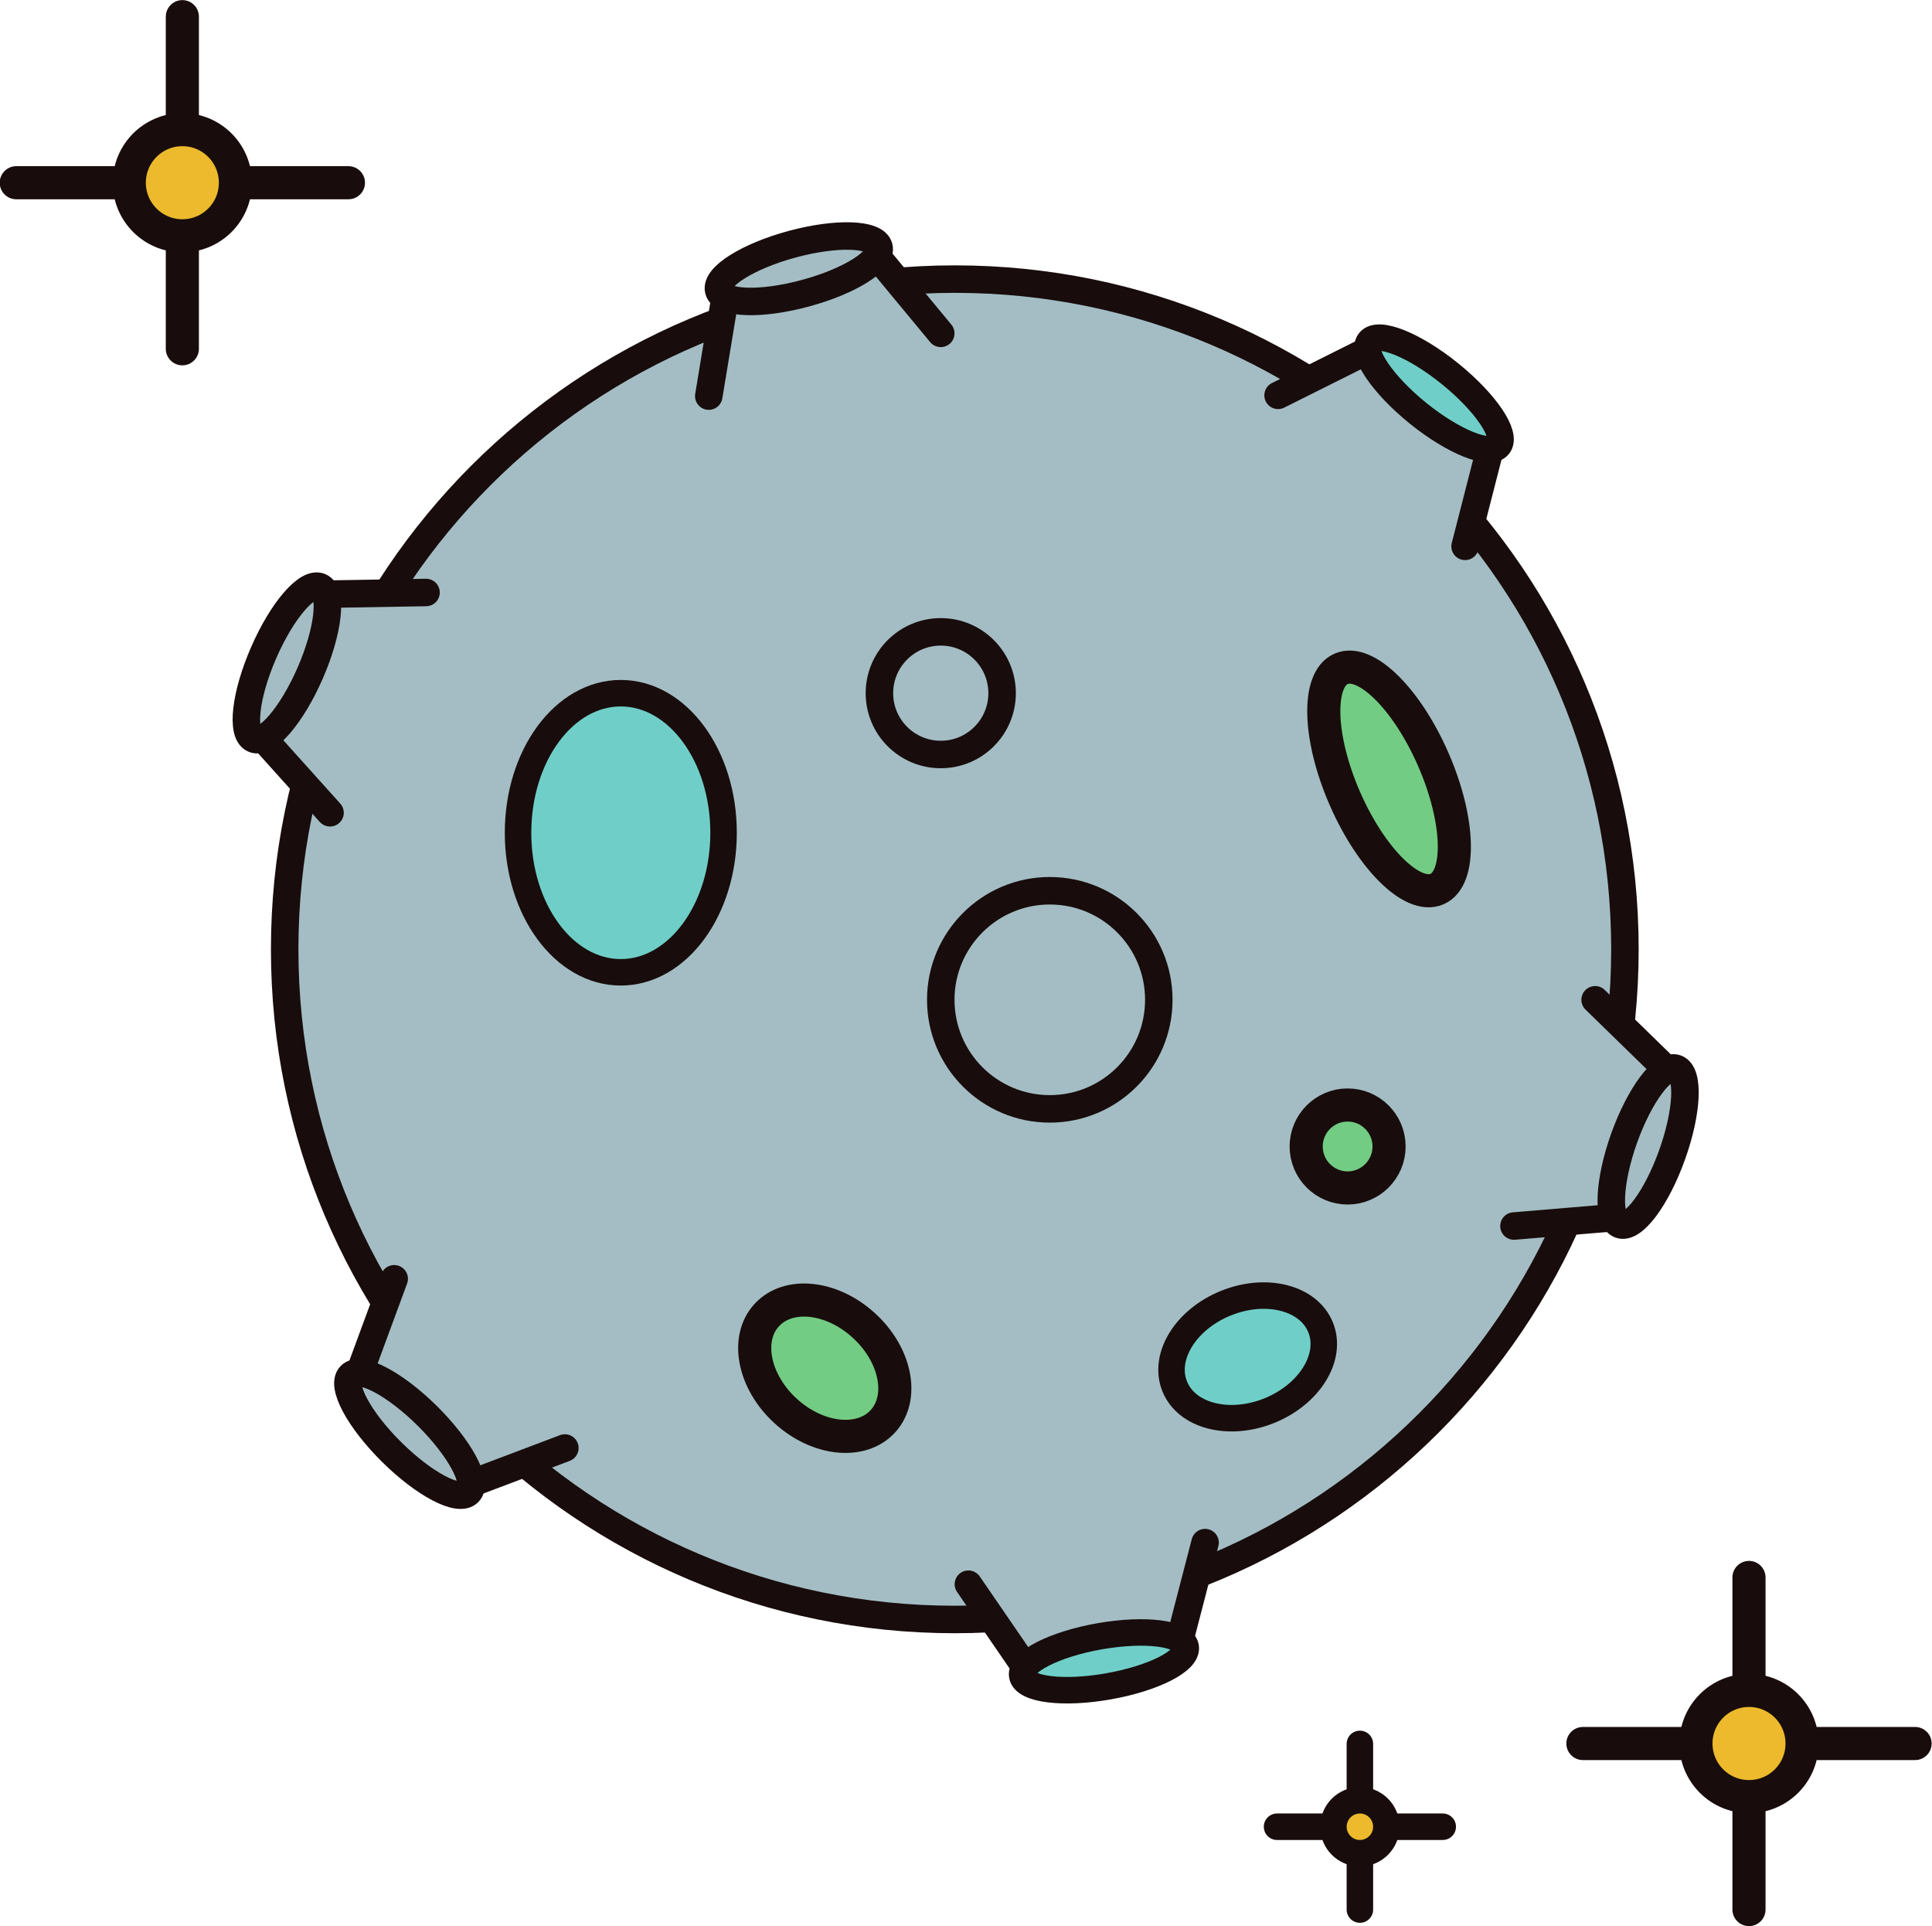 <?xml version="1.0" encoding="UTF-8"?><svg xmlns="http://www.w3.org/2000/svg" xmlns:xlink="http://www.w3.org/1999/xlink" height="290.8" preserveAspectRatio="xMidYMid meet" version="1.0" viewBox="66.8 67.2 291.7 290.8" width="291.7" zoomAndPan="magnify"><g><path d="M 943.32 3554.852 L 943.32 3373.992" fill="none" stroke="#180d0c" stroke-linecap="round" stroke-linejoin="round" stroke-miterlimit="10" stroke-width="50" transform="matrix(.1 0 0 -.1 0 425.2)"/><path d="M 943.32 3234.344 L 943.32 3053.445" fill="none" stroke="#180d0c" stroke-linecap="round" stroke-linejoin="round" stroke-miterlimit="10" stroke-width="50" transform="matrix(.1 0 0 -.1 0 425.2)"/><path d="M 1194.062 3304.148 L 1013.086 3304.148" fill="none" stroke="#180d0c" stroke-linecap="round" stroke-linejoin="round" stroke-miterlimit="10" stroke-width="50" transform="matrix(.1 0 0 -.1 0 425.2)"/><path d="M 873.516 3304.148 L 692.578 3304.148" fill="none" stroke="#180d0c" stroke-linecap="round" stroke-linejoin="round" stroke-miterlimit="10" stroke-width="50" transform="matrix(.1 0 0 -.1 0 425.2)"/><g id="change1_1"><path d="M 102.344 94.785 C 102.344 99.215 98.758 102.801 94.332 102.801 C 89.91 102.801 86.32 99.215 86.32 94.785 C 86.32 90.355 89.91 86.77 94.332 86.77 C 98.758 86.77 102.344 90.355 102.344 94.785" fill="#ecba2c"/></g><path d="M 1023.438 3304.148 C 1023.438 3259.852 987.578 3223.992 943.32 3223.992 C 899.102 3223.992 863.203 3259.852 863.203 3304.148 C 863.203 3348.445 899.102 3384.305 943.32 3384.305 C 987.578 3384.305 1023.438 3348.445 1023.438 3304.148 Z M 1023.438 3304.148" fill="none" stroke="#180d0c" stroke-linecap="round" stroke-linejoin="round" stroke-miterlimit="10" stroke-width="50" transform="matrix(.1 0 0 -.1 0 425.2)"/><path d="M 3308.672 1198.523 L 3308.672 1017.664" fill="none" stroke="#180d0c" stroke-linecap="round" stroke-linejoin="round" stroke-miterlimit="10" stroke-width="50" transform="matrix(.1 0 0 -.1 0 425.2)"/><path d="M 3308.672 878.016 L 3308.672 697.156" fill="none" stroke="#180d0c" stroke-linecap="round" stroke-linejoin="round" stroke-miterlimit="10" stroke-width="50" transform="matrix(.1 0 0 -.1 0 425.2)"/><path d="M 3559.453 947.82 L 3378.477 947.82" fill="none" stroke="#180d0c" stroke-linecap="round" stroke-linejoin="round" stroke-miterlimit="10" stroke-width="50" transform="matrix(.1 0 0 -.1 0 425.2)"/><path d="M 3238.906 947.82 L 3057.93 947.82" fill="none" stroke="#180d0c" stroke-linecap="round" stroke-linejoin="round" stroke-miterlimit="10" stroke-width="50" transform="matrix(.1 0 0 -.1 0 425.2)"/><g id="change1_2"><path d="M 338.883 330.418 C 338.883 334.844 335.297 338.434 330.867 338.434 C 326.449 338.434 322.859 334.844 322.859 330.418 C 322.859 325.984 326.449 322.398 330.867 322.398 C 335.297 322.398 338.883 325.984 338.883 330.418" fill="#ecba2c"/></g><path d="M 3388.828 947.82 C 3388.828 903.562 3352.969 867.664 3308.672 867.664 C 3264.492 867.664 3228.594 903.562 3228.594 947.82 C 3228.594 992.156 3264.492 1028.016 3308.672 1028.016 C 3352.969 1028.016 3388.828 992.156 3388.828 947.82 Z M 3388.828 947.82" fill="none" stroke="#180d0c" stroke-linecap="round" stroke-linejoin="round" stroke-miterlimit="10" stroke-width="50" transform="matrix(.1 0 0 -.1 0 425.2)"/><path d="M 2721.211 947.234 L 2721.211 857" fill="none" stroke="#180d0c" stroke-linecap="round" stroke-linejoin="round" stroke-miterlimit="10" stroke-width="40" transform="matrix(.1 0 0 -.1 0 425.2)"/><path d="M 2721.211 787.352 L 2721.211 697.156" fill="none" stroke="#180d0c" stroke-linecap="round" stroke-linejoin="round" stroke-miterlimit="10" stroke-width="40" transform="matrix(.1 0 0 -.1 0 425.2)"/><path d="M 2846.289 822.195 L 2756.016 822.195" fill="none" stroke="#180d0c" stroke-linecap="round" stroke-linejoin="round" stroke-miterlimit="10" stroke-width="40" transform="matrix(.1 0 0 -.1 0 425.2)"/><path d="M 2686.406 822.195 L 2596.133 822.195" fill="none" stroke="#180d0c" stroke-linecap="round" stroke-linejoin="round" stroke-miterlimit="10" stroke-width="40" transform="matrix(.1 0 0 -.1 0 425.2)"/><g id="change1_3"><path d="M 276.117 342.98 C 276.117 345.191 274.328 346.98 272.121 346.98 C 269.918 346.98 268.125 345.191 268.125 342.98 C 268.125 340.77 269.918 338.984 272.121 338.984 C 274.328 338.984 276.117 340.77 276.117 342.98" fill="#ecba2c"/></g><path d="M 2761.172 822.195 C 2761.172 800.086 2743.281 782.195 2721.211 782.195 C 2699.18 782.195 2681.25 800.086 2681.25 822.195 C 2681.25 844.305 2699.18 862.156 2721.211 862.156 C 2743.281 862.156 2761.172 844.305 2761.172 822.195 Z M 2761.172 822.195" fill="none" stroke="#180d0c" stroke-linecap="round" stroke-linejoin="round" stroke-miterlimit="10" stroke-width="40" transform="matrix(.1 0 0 -.1 0 425.2)"/><g id="change2_1"><path d="M 312.137 210.512 C 312.137 266.387 266.844 311.691 210.957 311.691 C 155.086 311.691 109.781 266.387 109.781 210.512 C 109.781 154.633 155.086 109.336 210.957 109.336 C 266.844 109.336 312.137 154.633 312.137 210.512" fill="#a4bdc4"/></g><path d="M 3121.367 2146.883 C 3121.367 1588.133 2668.438 1135.086 2109.57 1135.086 C 1550.859 1135.086 1097.812 1588.133 1097.812 2146.883 C 1097.812 2705.672 1550.859 3158.641 2109.57 3158.641 C 2668.438 3158.641 3121.367 2705.672 3121.367 2146.883 Z M 3121.367 2146.883" fill="none" stroke="#180d0c" stroke-linecap="round" stroke-linejoin="round" stroke-miterlimit="10" stroke-width="41.513" transform="matrix(.1 0 0 -.1 0 425.2)"/><g id="change2_2"><path d="M 2597.695 2983.172 L 2754.961 3061.805 L 2923.711 2925.477 L 2880.039 2755.164" fill="#a4bdc4" stroke="#180d0c" stroke-linecap="round" stroke-linejoin="round" stroke-miterlimit="10" stroke-width="41.513" transform="matrix(.1 0 0 -.1 0 425.2)"/></g><g id="change3_1"><path d="M 293.066 134.48 C 291.734 136.121 286.293 133.934 280.902 129.594 C 275.523 125.234 272.23 120.383 273.562 118.73 C 274.895 117.074 280.34 119.27 285.727 123.621 C 291.113 127.98 294.398 132.832 293.066 134.48" fill="#6fcfc8"/></g><path d="M 2930.664 2907.195 C 2917.344 2890.789 2862.93 2912.664 2809.023 2956.062 C 2755.234 2999.656 2722.305 3048.172 2735.625 3064.695 C 2748.945 3081.258 2803.398 3059.305 2857.266 3015.789 C 2911.133 2972.195 2943.984 2923.68 2930.664 2907.195 Z M 2930.664 2907.195" fill="none" stroke="#180d0c" stroke-linecap="round" stroke-linejoin="round" stroke-miterlimit="10" stroke-width="40" transform="matrix(.1 0 0 -.1 0 425.2)"/><g id="change2_3"><path d="M 1166.289 2352.977 L 1048.828 2483.641 L 1135.508 2682.586 L 1311.25 2685.516" fill="#a4bdc4" stroke="#180d0c" stroke-linecap="round" stroke-linejoin="round" stroke-miterlimit="10" stroke-width="41.513" transform="matrix(.1 0 0 -.1 0 425.2)"/></g><g id="change2_4"><path d="M 115.121 155.789 C 117.062 156.637 116.398 162.461 113.633 168.812 C 110.867 175.156 107.051 179.621 105.109 178.766 C 103.168 177.93 103.836 172.098 106.602 165.754 C 109.363 159.398 113.18 154.949 115.121 155.789" fill="#a4bdc4"/></g><path d="M 1151.211 2694.109 C 1170.625 2685.633 1163.984 2627.391 1136.328 2563.875 C 1108.672 2500.438 1070.508 2455.789 1051.094 2464.344 C 1031.68 2472.703 1038.359 2531.023 1066.016 2594.461 C 1093.633 2658.016 1131.797 2702.508 1151.211 2694.109 Z M 1151.211 2694.109" fill="none" stroke="#180d0c" stroke-linecap="round" stroke-linejoin="round" stroke-miterlimit="10" stroke-width="41.513" transform="matrix(.1 0 0 -.1 0 425.2)"/><g id="change2_5"><path d="M 2487.461 1251.141 L 2443.281 1081.062 L 2229.609 1043.445 L 2130.117 1188.367" fill="#a4bdc4" stroke="#180d0c" stroke-linecap="round" stroke-linejoin="round" stroke-miterlimit="10" stroke-width="41.513" transform="matrix(.1 0 0 -.1 0 425.2)"/></g><g id="change3_2"><path d="M 221.137 320.176 C 220.766 318.098 225.996 315.43 232.809 314.23 C 239.633 313.031 245.457 313.754 245.82 315.836 C 246.188 317.93 240.957 320.586 234.137 321.789 C 227.32 322.992 221.5 322.266 221.137 320.176" fill="#6fcfc8"/></g><path d="M 2211.367 1050.242 C 2207.656 1071.023 2259.961 1097.703 2328.086 1109.695 C 2396.328 1121.688 2454.57 1114.461 2458.203 1093.641 C 2461.875 1072.703 2409.57 1046.141 2341.367 1034.109 C 2273.203 1022.078 2215 1029.344 2211.367 1050.242 Z M 2211.367 1050.242" fill="none" stroke="#180d0c" stroke-linecap="round" stroke-linejoin="round" stroke-miterlimit="10" stroke-width="40" transform="matrix(.1 0 0 -.1 0 425.2)"/><g id="change2_6"><path d="M 3076.367 2070.633 L 3202.305 1947.938 L 3128.984 1743.758 L 2953.828 1729.07" fill="#a4bdc4" stroke="#180d0c" stroke-linecap="round" stroke-linejoin="round" stroke-miterlimit="10" stroke-width="41.513" transform="matrix(.1 0 0 -.1 0 425.2)"/></g><g id="change2_7"><path d="M 311.406 252.086 C 309.414 251.363 309.695 245.512 312.031 238.984 C 314.371 232.477 317.879 227.777 319.875 228.492 C 321.867 229.215 321.586 235.066 319.246 241.574 C 316.91 248.098 313.398 252.801 311.406 252.086" fill="#a4bdc4"/></g><path d="M 3114.062 1731.141 C 3094.141 1738.367 3096.953 1796.883 3120.312 1862.156 C 3143.711 1927.234 3178.789 1974.227 3198.75 1967.078 C 3218.672 1959.852 3215.859 1901.336 3192.461 1836.258 C 3169.102 1771.023 3133.984 1723.992 3114.062 1731.141 Z M 3114.062 1731.141" fill="none" stroke="#180d0c" stroke-linecap="round" stroke-linejoin="round" stroke-miterlimit="10" stroke-width="41.513" transform="matrix(.1 0 0 -.1 0 425.2)"/><g id="change2_8"><path d="M 1738.125 2982 L 1766.797 3155.438 L 1976.211 3212.117 L 2088.398 3076.727" fill="#a4bdc4" stroke="#180d0c" stroke-linecap="round" stroke-linejoin="round" stroke-miterlimit="10" stroke-width="41.513" transform="matrix(.1 0 0 -.1 0 425.2)"/></g><g id="change2_9"><path d="M 199.508 104.492 C 200.055 106.539 195.09 109.664 188.406 111.465 C 181.723 113.285 175.863 113.086 175.309 111.039 C 174.754 108.992 179.723 105.879 186.402 104.066 C 193.086 102.262 198.953 102.453 199.508 104.492" fill="#a4bdc4"/></g><path d="M 1995.078 3207.078 C 2000.547 3186.609 1950.898 3155.359 1884.062 3137.352 C 1817.227 3119.148 1758.633 3121.141 1753.086 3141.609 C 1747.539 3162.078 1797.227 3193.211 1864.023 3211.336 C 1930.859 3229.383 1989.531 3227.469 1995.078 3207.078 Z M 1995.078 3207.078" fill="none" stroke="#180d0c" stroke-linecap="round" stroke-linejoin="round" stroke-miterlimit="10" stroke-width="41.513" transform="matrix(.1 0 0 -.1 0 425.2)"/><g id="change2_10"><path d="M 1520.859 1393.953 L 1356.406 1331.766 L 1202.383 1484.5 L 1263.164 1649.422" fill="#a4bdc4" stroke="#180d0c" stroke-linecap="round" stroke-linejoin="round" stroke-miterlimit="10" stroke-width="41.513" transform="matrix(.1 0 0 -.1 0 425.2)"/></g><g id="change2_11"><path d="M 119.727 274.863 C 121.223 273.355 126.414 276.102 131.328 280.965 C 136.246 285.848 139.023 291.012 137.535 292.516 C 136.039 294.02 130.852 291.281 125.934 286.414 C 121.016 281.547 118.238 276.379 119.727 274.863" fill="#a4bdc4"/></g><path d="M 1197.266 1503.367 C 1212.227 1518.445 1264.141 1490.984 1313.281 1442.352 C 1362.461 1393.523 1390.234 1341.883 1375.352 1326.844 C 1360.391 1311.805 1308.516 1339.188 1259.336 1387.859 C 1210.156 1436.531 1182.383 1488.211 1197.266 1503.367 Z M 1197.266 1503.367" fill="none" stroke="#180d0c" stroke-linecap="round" stroke-linejoin="round" stroke-miterlimit="10" stroke-width="41.513" transform="matrix(.1 0 0 -.1 0 425.2)"/><g id="change4_1"><path d="M 283.215 181.883 C 287.215 191.062 287.457 199.812 283.766 201.422 C 280.066 203.027 273.836 196.891 269.836 187.711 C 265.836 178.527 265.594 169.781 269.293 168.172 C 272.984 166.559 279.219 172.707 283.215 181.883" fill="#73cc83"/></g><path d="M 2832.148 2433.172 C 2872.148 2341.375 2874.57 2253.875 2837.656 2237.781 C 2800.664 2221.727 2738.359 2283.094 2698.359 2374.891 C 2658.359 2466.727 2655.938 2554.188 2692.93 2570.281 C 2729.844 2586.414 2792.188 2524.93 2832.148 2433.172 Z M 2832.148 2433.172" fill="none" stroke="#180d0c" stroke-linecap="round" stroke-linejoin="round" stroke-miterlimit="10" stroke-width="50" transform="matrix(.1 0 0 -.1 0 425.2)"/><g id="change3_3"><path d="M 176.047 192.926 C 176.047 204.562 169.098 213.988 160.527 213.988 C 151.957 213.988 145.016 204.562 145.016 192.926 C 145.016 181.277 151.957 171.852 160.527 171.852 C 169.098 171.852 176.047 181.277 176.047 192.926" fill="#6fcfc8"/></g><path d="M 1760.469 2322.742 C 1760.469 2206.375 1690.977 2112.117 1605.273 2112.117 C 1519.57 2112.117 1450.156 2206.375 1450.156 2322.742 C 1450.156 2439.227 1519.57 2533.484 1605.273 2533.484 C 1690.977 2533.484 1760.469 2439.227 1760.469 2322.742 Z M 1760.469 2322.742" fill="none" stroke="#180d0c" stroke-linecap="round" stroke-linejoin="round" stroke-miterlimit="10" stroke-width="40" transform="matrix(.1 0 0 -.1 0 425.2)"/><g id="change4_2"><path d="M 197.219 267.297 C 202.07 271.711 203.363 278.188 200.109 281.758 C 196.852 285.336 190.281 284.645 185.434 280.23 C 180.578 275.809 179.289 269.324 182.547 265.762 C 185.797 262.184 192.367 262.863 197.219 267.297" fill="#73cc83"/></g><path d="M 1972.188 1579.031 C 2020.703 1534.891 2033.633 1470.125 2001.094 1434.422 C 1968.516 1398.641 1902.812 1405.555 1854.336 1449.695 C 1805.781 1493.914 1792.891 1558.758 1825.469 1594.383 C 1857.969 1630.164 1923.672 1623.367 1972.188 1579.031 Z M 1972.188 1579.031" fill="none" stroke="#180d0c" stroke-linecap="round" stroke-linejoin="round" stroke-miterlimit="10" stroke-width="50" transform="matrix(.1 0 0 -.1 0 425.2)"/><g id="change3_4"><path d="M 251.891 263.938 C 257.973 261.477 264.375 263.109 266.188 267.59 C 268.004 272.062 264.543 277.691 258.465 280.156 C 252.379 282.617 245.98 280.992 244.164 276.512 C 242.348 272.023 245.805 266.398 251.891 263.938" fill="#6fcfc8"/></g><path d="M 2518.906 1612.625 C 2579.727 1637.234 2643.75 1620.906 2661.875 1576.102 C 2680.039 1531.375 2645.43 1475.086 2584.648 1450.438 C 2523.789 1425.828 2459.805 1442.078 2441.641 1486.883 C 2423.477 1531.766 2458.047 1588.016 2518.906 1612.625 Z M 2518.906 1612.625" fill="none" stroke="#180d0c" stroke-linecap="round" stroke-linejoin="round" stroke-miterlimit="10" stroke-width="40" transform="matrix(.1 0 0 -.1 0 425.2)"/><g id="change2_12"><path d="M 241.762 218.137 C 241.762 227.23 234.395 234.605 225.301 234.605 C 216.211 234.605 208.84 227.23 208.84 218.137 C 208.84 209.055 216.211 201.676 225.301 201.676 C 234.395 201.676 241.762 209.055 241.762 218.137" fill="#a4bdc4"/></g><path d="M 2417.617 2070.633 C 2417.617 1979.695 2343.945 1905.945 2253.008 1905.945 C 2162.109 1905.945 2088.398 1979.695 2088.398 2070.633 C 2088.398 2161.453 2162.109 2235.242 2253.008 2235.242 C 2343.945 2235.242 2417.617 2161.453 2417.617 2070.633 Z M 2417.617 2070.633" fill="none" stroke="#180d0c" stroke-linecap="round" stroke-linejoin="round" stroke-miterlimit="10" stroke-width="41.513" transform="matrix(.1 0 0 -.1 0 425.2)"/><g id="change2_13"><path d="M 218.102 171.852 C 218.102 176.965 213.953 181.105 208.84 181.105 C 203.727 181.105 199.578 176.965 199.578 171.852 C 199.578 166.738 203.727 162.59 208.84 162.59 C 213.953 162.59 218.102 166.738 218.102 171.852" fill="#a4bdc4"/></g><path d="M 2181.016 2533.484 C 2181.016 2482.352 2139.531 2440.945 2088.398 2440.945 C 2037.266 2440.945 1995.781 2482.352 1995.781 2533.484 C 1995.781 2584.617 2037.266 2626.102 2088.398 2626.102 C 2139.531 2626.102 2181.016 2584.617 2181.016 2533.484 Z M 2181.016 2533.484" fill="none" stroke="#180d0c" stroke-linecap="round" stroke-linejoin="round" stroke-miterlimit="10" stroke-width="41.513" transform="matrix(.1 0 0 -.1 0 425.2)"/><g id="change4_3"><path d="M 276.527 240.281 C 276.527 243.738 273.723 246.547 270.27 246.547 C 266.812 246.547 264.012 243.738 264.012 240.281 C 264.012 236.832 266.812 234.02 270.27 234.02 C 273.723 234.02 276.527 236.832 276.527 240.281" fill="#73cc83"/></g><path d="M 2765.273 1849.188 C 2765.273 1814.617 2737.227 1786.531 2702.695 1786.531 C 2668.125 1786.531 2640.117 1814.617 2640.117 1849.188 C 2640.117 1883.68 2668.125 1911.805 2702.695 1911.805 C 2737.227 1911.805 2765.273 1883.68 2765.273 1849.188 Z M 2765.273 1849.188" fill="none" stroke="#180d0c" stroke-linecap="round" stroke-linejoin="round" stroke-miterlimit="10" stroke-width="50" transform="matrix(.1 0 0 -.1 0 425.2)"/></g></svg>